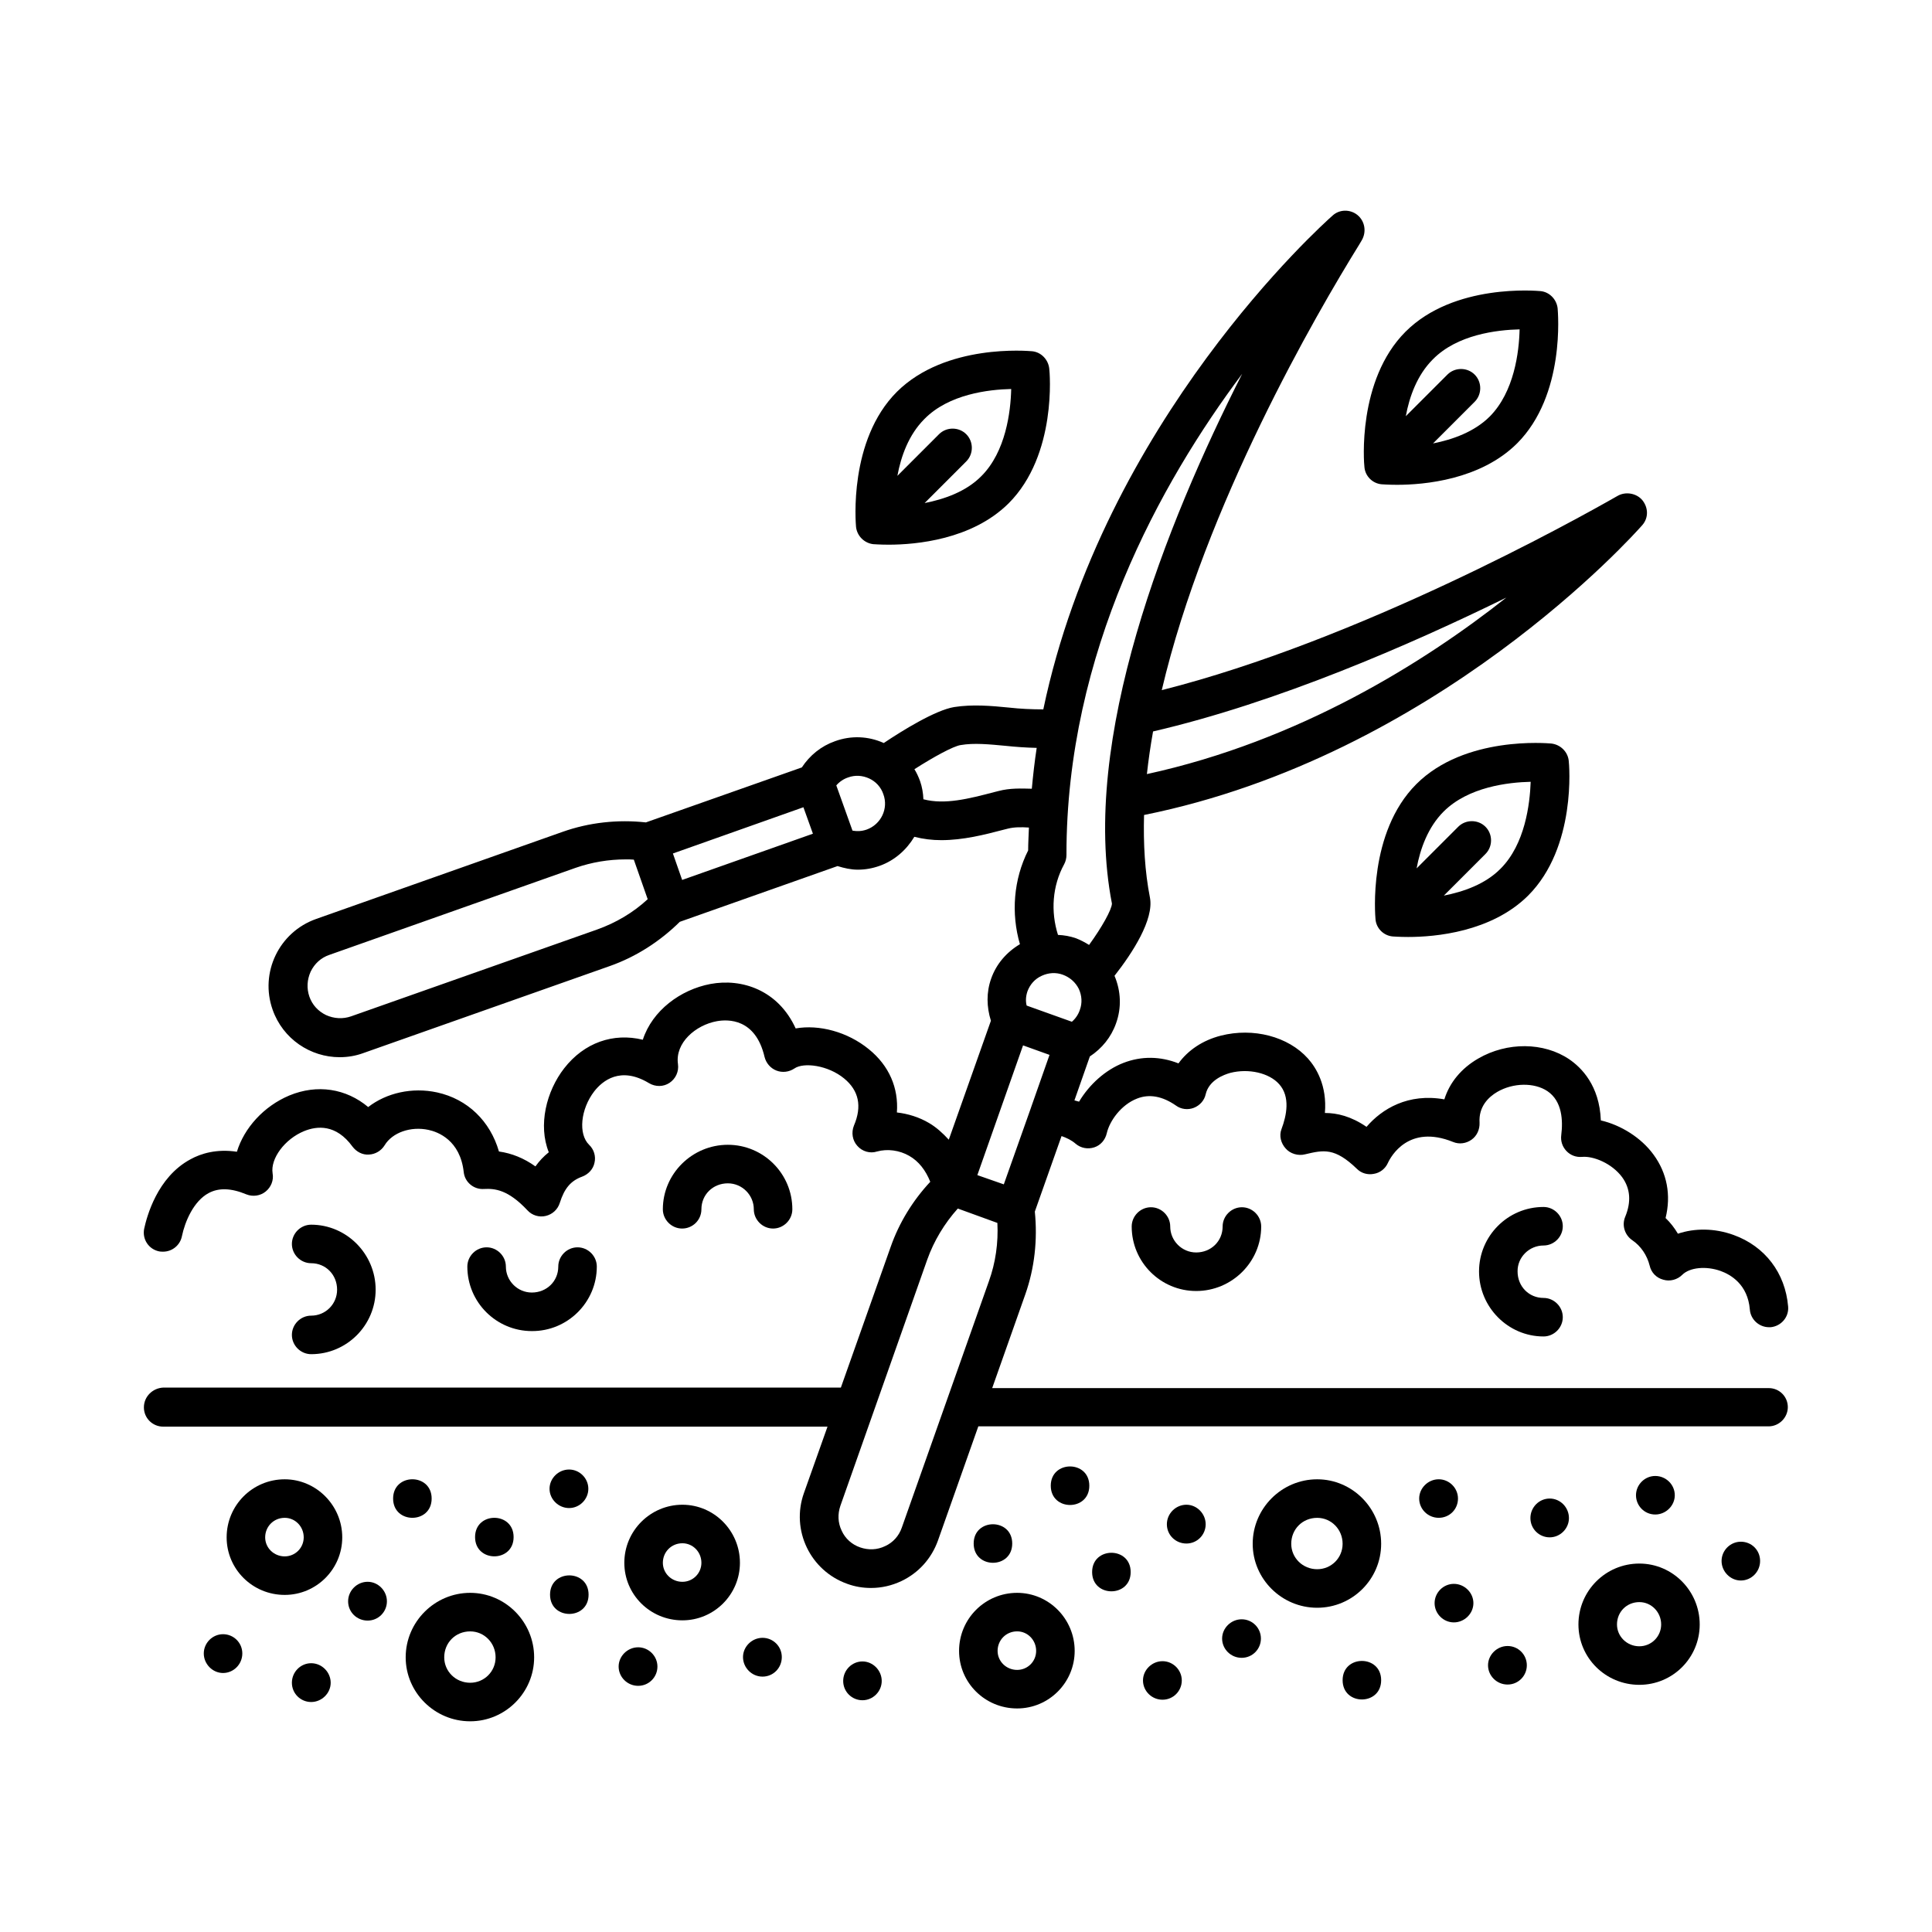 <?xml version="1.0" encoding="UTF-8"?>
<!-- Uploaded to: SVG Repo, www.svgrepo.com, Generator: SVG Repo Mixer Tools -->
<svg fill="#000000" width="800px" height="800px" version="1.1" viewBox="144 144 512 512" xmlns="http://www.w3.org/2000/svg">
 <g>
  <path d="m612.76 511.86h-205.82l8.781-24.852c2.449-6.945 3.269-14.434 2.519-21.922l7.082-20.016c1.363 0.477 2.656 1.09 3.746 2.043 1.363 1.156 3.199 1.496 4.902 0.953 1.703-0.543 2.926-1.973 3.336-3.746 0.75-3.269 3.812-7.559 8.035-9.191 3.269-1.293 6.738-0.613 10.281 1.84 1.363 1.02 3.199 1.227 4.766 0.613s2.793-1.973 3.133-3.609c0.887-3.746 4.832-5.176 6.535-5.652 4.832-1.227 10.281 0 12.938 2.996 2.996 3.336 1.973 8.305 0.613 11.914-0.68 1.77-0.137 3.746 1.09 5.106 1.227 1.43 3.336 2.043 5.176 1.566 4.902-1.156 7.828-1.84 13.754 3.879 1.156 1.156 2.859 1.633 4.492 1.293 1.633-0.273 2.996-1.363 3.676-2.859 0.816-1.77 5.516-10.348 17.293-5.582 1.633 0.68 3.473 0.41 4.902-0.613 1.43-1.02 2.18-2.723 2.109-4.492-0.273-4.289 2.383-6.809 4.699-8.168 4.223-2.449 9.805-2.519 13.277-0.203 3.949 2.656 4.152 7.828 3.676 11.641-0.203 1.566 0.273 3.062 1.363 4.223 1.09 1.156 2.586 1.703 4.152 1.566 2.996-0.273 7.898 1.703 10.621 5.379 2.18 2.996 2.449 6.535 0.816 10.484-0.953 2.246-0.137 4.832 1.84 6.195 2.316 1.566 3.949 4.016 4.629 6.738 0.41 1.84 1.77 3.269 3.609 3.746 1.77 0.543 3.746 0 5.039-1.293 1.973-1.973 6.332-2.383 10.145-1.02 2.656 0.953 7.215 3.539 7.762 10.211 0.203 2.656 2.449 4.699 5.106 4.699h0.41c2.793-0.273 4.902-2.723 4.629-5.516-0.75-8.852-6.129-15.93-14.434-18.926-5.039-1.84-10.348-1.84-14.773-0.34-0.887-1.496-1.973-2.926-3.269-4.152 1.496-6.059 0.41-11.914-3.199-16.816-3.269-4.492-8.645-7.828-13.957-9.055-0.34-9.258-5.176-14.023-8.375-16.203-6.738-4.562-16.477-4.629-24.102-0.203-4.492 2.586-7.625 6.398-8.988 10.824-9.602-1.703-16.543 2.519-20.629 7.285-4.086-2.793-7.762-3.676-11.031-3.676 0.613-7.285-2.316-11.984-4.492-14.434-5.242-5.856-14.5-8.238-23.078-6.059-4.832 1.227-8.715 3.879-11.234 7.352-4.832-1.906-9.805-1.973-14.57-0.137-4.766 1.84-9.055 5.719-11.777 10.281-0.41-0.137-0.816-0.203-1.227-0.34l4.086-11.641c3.199-2.109 5.652-5.106 6.945-8.781 1.496-4.152 1.293-8.578-0.41-12.594 4.766-6.059 10.484-14.91 9.395-20.695-1.363-6.945-1.77-14.297-1.566-21.922 77.34-15.59 129.9-74.348 132.08-76.863 1.633-1.906 1.566-4.562 0-6.535-1.566-1.906-4.492-2.383-6.606-1.156-11.301 6.469-68.492 38.262-120.78 51.469 11.508-49.02 40.918-99.672 52.355-118.12l0.68-1.156c1.289-2.266 0.746-5.059-1.16-6.625-1.906-1.566-4.766-1.566-6.606 0.137-2.859 2.519-60.66 54.465-76.66 130.86-3.062 0-6.129-0.137-9.121-0.477-4.766-0.477-9.668-0.887-14.5-0.137-4.969 0.816-13.684 6.195-18.656 9.531-4.086-1.84-8.645-2.043-12.938-0.477-3.676 1.293-6.672 3.746-8.781 6.945l-41.324 14.57c-7.422-0.816-15.047 0-22.125 2.519l-65.289 23.078c-9.805 3.473-14.977 14.23-11.508 24.031 2.723 7.762 10.008 12.594 17.77 12.594 2.109 0 4.223-0.34 6.262-1.09l65.355-23.074c6.945-2.449 13.277-6.535 18.52-11.711l41.801-14.773c1.77 0.543 3.539 0.953 5.379 0.953 1.973 0 3.879-0.34 5.785-1.02 4.016-1.43 7.148-4.289 9.191-7.691 2.383 0.613 4.766 0.887 7.148 0.887 5.785 0 11.438-1.43 16.613-2.793l1.09-0.273c1.633-0.41 3.539-0.41 5.516-0.273-0.066 2.043-0.203 4.016-0.203 6.059-3.879 7.691-4.562 16.68-2.18 24.852-3.539 2.109-6.262 5.242-7.625 9.121-1.293 3.609-1.227 7.488-0.066 11.164l-11.164 31.523c-1.566-1.703-3.269-3.269-5.242-4.426-2.656-1.566-5.582-2.449-8.512-2.793 0.477-6.469-2.043-12.391-7.422-16.75-5.652-4.629-13.207-6.606-19.402-5.516-4.629-10.145-14.23-13.344-22.602-11.777-7.898 1.496-15.387 7.012-17.906 14.773-7.828-1.906-15.523 0.75-20.832 7.559-4.766 6.129-6.945 15.113-4.086 22.262-1.363 1.09-2.519 2.316-3.539 3.746-3.062-2.18-6.262-3.473-9.668-3.949-2.316-8.035-8.305-13.891-16.406-15.66-6.606-1.43-13.414 0.137-18.246 3.879-5.856-4.902-13.48-6.129-20.902-3.062-6.809 2.859-11.984 8.645-13.891 14.91-5.379-0.816-9.531 0.477-12.254 1.973-8.918 4.766-11.641 15.32-12.324 18.449-0.543 2.793 1.227 5.445 4.016 5.992 0.34 0.066 0.68 0.066 1.02 0.066 2.383 0 4.492-1.703 4.969-4.086 0.816-3.949 3.133-9.328 7.082-11.438 2.656-1.43 5.922-1.363 10.008 0.34 1.703 0.68 3.676 0.41 5.106-0.75 1.43-1.156 2.18-2.996 1.84-4.832-0.613-3.879 3.199-9.055 8.305-11.164 3.473-1.43 8.512-1.906 12.867 4.086 1.02 1.363 2.656 2.246 4.356 2.109 1.703-0.066 3.269-1.02 4.152-2.449 2.043-3.402 6.945-5.106 11.641-4.086 2.519 0.543 8.375 2.723 9.328 11.164 0.273 2.723 2.723 4.699 5.379 4.492 2.859-0.137 6.332 0.137 11.508 5.652 1.227 1.363 3.133 1.906 4.832 1.496 1.77-0.41 3.199-1.703 3.746-3.473 1.227-3.879 2.926-5.856 5.922-6.945 1.633-0.613 2.926-1.973 3.269-3.676 0.41-1.703-0.137-3.539-1.43-4.766-2.926-2.859-2.246-9.465 1.363-14.16 2.18-2.793 6.945-6.738 14.5-2.18 1.703 1.02 3.812 1.02 5.445-0.066 1.633-1.09 2.519-2.996 2.246-4.969-0.816-5.652 4.699-10.348 10.281-11.371 2.996-0.543 10.281-0.75 12.664 9.465 0.41 1.633 1.566 2.996 3.133 3.609s3.336 0.41 4.766-0.543c2.449-1.703 8.918-0.887 13.207 2.656 3.879 3.199 4.766 7.352 2.586 12.461-0.75 1.84-0.41 3.949 0.887 5.379 1.293 1.496 3.402 2.109 5.242 1.496 2.723-0.75 5.922-0.34 8.512 1.156 2.519 1.43 4.356 3.812 5.582 6.875-4.629 4.969-8.238 10.824-10.484 17.227l-13.207 37.309-179.6 0.004c-2.793 0.137-5.106 2.383-5.106 5.242s2.316 5.106 5.106 5.106h176.06l-6.262 17.633c-3.473 9.805 1.703 20.562 11.508 24.031 2.043 0.75 4.152 1.09 6.262 1.09 2.793 0 5.516-0.613 8.102-1.84 4.562-2.18 7.965-5.992 9.668-10.758l10.688-30.23h209.42c2.793 0 5.106-2.316 5.106-5.106-0.004-2.785-2.25-5.031-5.039-5.031zm-197.64-90.824 7.012 2.519-4.832 13.754c0 0.066-0.066 0.137-0.066 0.203l-7.215 20.355-7.012-2.449zm1.156-14.297c0.68-1.84 1.973-3.336 3.812-4.152 1.77-0.816 3.746-0.953 5.582-0.273 1.84 0.68 3.336 1.973 4.223 3.746 0.816 1.77 0.953 3.746 0.273 5.582-0.41 1.227-1.156 2.316-2.109 3.133l-11.984-4.289c-0.273-1.09-0.273-2.316 0.203-3.746zm126.91-104.37c-21.785 17.227-54.941 37.988-95.246 46.773 0.41-3.746 0.953-7.488 1.633-11.301 32.883-7.625 68.082-22.945 93.613-35.473zm-104.51 81.086c-0.066 1.633-2.656 6.262-6.059 10.961-1.09-0.68-2.246-1.293-3.473-1.77-1.566-0.543-3.133-0.816-4.766-0.887-1.973-6.195-1.496-13.004 1.633-18.723 0.41-0.75 0.613-1.633 0.613-2.449-0.066-53.719 24.984-98.719 46.566-127.52-20.219 39.832-42.957 97.02-34.516 140.39zm-113.9-6.262-2.449-7.012 34.586-12.254 2.519 7.012zm-22.535 13.141-65.223 23.012c-2.18 0.75-4.492 0.613-6.606-0.34-2.109-1.02-3.676-2.723-4.426-4.902-0.75-2.18-0.613-4.492 0.34-6.606 1.02-2.109 2.723-3.676 4.902-4.426l65.289-23.078c4.289-1.496 8.781-2.246 13.344-2.246 0.68 0 1.43 0 2.109 0.066l3.676 10.484c-3.805 3.539-8.434 6.266-13.406 8.035zm71.422-26.484c-1.363 0.477-2.656 0.477-3.746 0.273l-4.289-11.984c0.816-0.953 1.906-1.703 3.133-2.109 1.84-0.68 3.812-0.543 5.582 0.273 1.77 0.816 3.133 2.316 3.746 4.152 1.426 3.812-0.613 8.031-4.426 9.395zm34.926-10.215-1.09 0.273c-6.738 1.77-13.141 3.402-18.789 1.906-0.066-1.633-0.34-3.269-0.887-4.832-0.41-1.09-0.887-2.18-1.496-3.133 5.106-3.269 10.348-6.129 12.254-6.398 3.539-0.613 7.559-0.203 11.914 0.203 2.586 0.273 5.309 0.477 8.238 0.543-0.543 3.539-0.953 7.148-1.293 10.824-2.793-0.066-5.789-0.203-8.852 0.613zm-25.602 195.2c-0.75 2.18-2.316 3.949-4.426 4.902-2.109 1.02-4.426 1.09-6.606 0.34-2.18-0.75-3.949-2.316-4.902-4.426-1.02-2.109-1.09-4.426-0.34-6.606l23.012-65.223c1.77-4.969 4.562-9.602 8.102-13.547l10.488 3.812c0.273 5.242-0.477 10.555-2.246 15.453z"/>
  <path d="m219.45 536.03c-8.512 0-15.387 6.875-15.387 15.387 0 8.441 6.875 15.25 15.387 15.25 8.441 0 15.25-6.875 15.25-15.25 0-8.441-6.879-15.387-15.25-15.387zm0 20.426c-2.859 0-5.176-2.246-5.176-5.039 0-2.859 2.246-5.176 5.176-5.176 2.793 0 5.039 2.316 5.039 5.176-0.004 2.789-2.25 5.039-5.039 5.039z"/>
  <path d="m203.11 577.08c-2.793 0-5.106 2.316-5.106 5.106 0 2.793 2.316 5.176 5.106 5.176 2.793 0 5.106-2.316 5.106-5.176s-2.316-5.106-5.106-5.106z"/>
  <path d="m226.46 584.77c-2.793 0-5.106 2.316-5.106 5.176s2.316 5.106 5.106 5.106c2.793 0 5.176-2.316 5.176-5.106-0.004-2.793-2.316-5.176-5.176-5.176z"/>
  <path d="m241.43 563.19c-2.793 0-5.176 2.316-5.176 5.176 0 2.859 2.316 5.106 5.176 5.106s5.106-2.316 5.106-5.106c0-2.793-2.312-5.176-5.106-5.176z"/>
  <path d="m258.39 541.13c0 6.809-10.211 6.809-10.211 0 0-6.809 10.211-6.809 10.211 0"/>
  <path d="m280.11 551.34c0 6.809-10.211 6.809-10.211 0 0-6.805 10.211-6.805 10.211 0"/>
  <path d="m294.81 543.65c2.793 0 5.106-2.316 5.106-5.106 0-2.793-2.316-5.106-5.106-5.106-2.793 0-5.176 2.316-5.176 5.106s2.383 5.106 5.176 5.106z"/>
  <path d="m299.98 566.6c0 6.809-10.211 6.809-10.211 0s10.211-6.809 10.211 0"/>
  <path d="m313.12 580.55c-2.793 0-5.176 2.316-5.176 5.106 0 2.793 2.316 5.106 5.176 5.106s5.106-2.316 5.106-5.106c0-2.793-2.312-5.106-5.106-5.106z"/>
  <path d="m346.08 578.04c-2.793 0-5.176 2.316-5.176 5.106 0 2.793 2.316 5.176 5.176 5.176s5.106-2.316 5.106-5.176-2.316-5.106-5.106-5.106z"/>
  <path d="m372.56 584.3c-2.793 0-5.106 2.316-5.106 5.176s2.316 5.106 5.106 5.106c2.793 0 5.106-2.316 5.106-5.106 0-2.793-2.316-5.176-5.106-5.176z"/>
  <path d="m443.64 560.61c0 6.809-10.215 6.809-10.215 0 0-6.809 10.215-6.809 10.215 0"/>
  <path d="m452.08 584.23c-2.793 0-5.176 2.316-5.176 5.106 0 2.793 2.316 5.106 5.176 5.106s5.106-2.316 5.106-5.106c0-2.793-2.316-5.106-5.106-5.106z"/>
  <path d="m458.41 542.77c-2.793 0-5.176 2.316-5.176 5.176s2.316 5.106 5.176 5.106c2.859 0 5.106-2.316 5.106-5.106 0-2.793-2.316-5.176-5.106-5.176z"/>
  <path d="m473.05 573.13c-2.793 0-5.176 2.316-5.176 5.106 0 2.793 2.316 5.106 5.176 5.106s5.106-2.316 5.106-5.106c0-2.793-2.246-5.106-5.106-5.106z"/>
  <path d="m510.02 589.27c0 6.809-10.211 6.809-10.211 0 0-6.805 10.211-6.805 10.211 0"/>
  <path d="m529.29 563.74c-2.793 0-5.106 2.316-5.106 5.106 0 2.793 2.316 5.106 5.106 5.106 2.793 0 5.176-2.316 5.176-5.106 0-2.793-2.383-5.106-5.176-5.106z"/>
  <path d="m554.68 541.13c-2.793 0-5.106 2.316-5.106 5.176s2.316 5.106 5.106 5.106c2.793 0 5.106-2.316 5.106-5.106 0-2.793-2.246-5.176-5.106-5.176z"/>
  <path d="m582.66 545.36c2.793 0 5.176-2.316 5.176-5.106 0-2.793-2.316-5.106-5.176-5.106-2.793 0-5.106 2.316-5.106 5.106s2.246 5.106 5.106 5.106z"/>
  <path d="m605.34 552.57c-2.793 0-5.106 2.316-5.106 5.106 0 2.793 2.316 5.176 5.106 5.176 2.793 0 5.106-2.316 5.106-5.176s-2.246-5.106-5.106-5.106z"/>
  <path d="m543.52 580.21c-2.793 0-5.176 2.316-5.176 5.106 0 2.793 2.316 5.106 5.176 5.106s5.106-2.316 5.106-5.106c0-2.789-2.246-5.106-5.106-5.106z"/>
  <path d="m530.38 541.13c0-2.793-2.316-5.106-5.106-5.106-2.793 0-5.176 2.316-5.176 5.106 0 2.793 2.316 5.106 5.176 5.106s5.106-2.246 5.106-5.106z"/>
  <path d="m268.6 566.12c-9.395 0-17.09 7.691-17.09 17.09 0 9.328 7.691 16.953 17.09 16.953 9.328 0 16.953-7.625 16.953-16.953 0-9.398-7.625-17.09-16.953-17.09zm0 23.828c-3.812 0-6.875-2.996-6.875-6.738 0-3.879 2.996-6.875 6.875-6.875 3.746 0 6.738 3.062 6.738 6.875 0.004 3.742-2.992 6.738-6.738 6.738z"/>
  <path d="m510.02 553.12c0-9.395-7.625-17.09-16.953-17.09-9.395 0-17.09 7.691-17.09 17.09 0 9.328 7.691 16.953 17.09 16.953 9.328-0.004 16.953-7.559 16.953-16.953zm-16.953 6.738c-3.812 0-6.875-2.996-6.875-6.738 0-3.879 2.996-6.875 6.875-6.875 3.746 0 6.738 3.062 6.738 6.875 0.004 3.742-2.992 6.738-6.738 6.738z"/>
  <path d="m324.84 542.77c-8.441 0-15.387 6.875-15.387 15.387 0 8.441 6.875 15.25 15.387 15.25 8.441 0 15.25-6.875 15.25-15.25 0-8.508-6.875-15.387-15.25-15.387zm0 20.426c-2.859 0-5.176-2.246-5.176-5.039 0-2.859 2.246-5.176 5.176-5.176 2.793 0 5.039 2.316 5.039 5.176 0 2.793-2.246 5.039-5.039 5.039z"/>
  <path d="m578.44 558.36c-8.918 0-16.137 7.215-16.137 16.137 0 8.852 7.215 16 16.137 16 8.852 0 16-7.148 16-16 0-8.852-7.148-16.137-16-16.137zm0 21.922c-3.269 0-5.922-2.586-5.922-5.785 0-3.336 2.586-5.922 5.922-5.922 3.199 0 5.785 2.656 5.785 5.922 0.004 3.199-2.586 5.785-5.785 5.785z"/>
  <path d="m413.55 566.12c-8.512 0-15.387 6.875-15.387 15.387 0 8.441 6.875 15.25 15.387 15.25 8.441 0 15.25-6.875 15.25-15.25 0-8.512-6.875-15.387-15.25-15.387zm0 20.422c-2.859 0-5.176-2.246-5.176-5.039 0-2.859 2.246-5.176 5.176-5.176 2.793 0 5.039 2.316 5.039 5.176 0 2.793-2.246 5.039-5.039 5.039z"/>
  <path d="m412.25 553.05c0 6.809-10.215 6.809-10.215 0s10.215-6.809 10.215 0"/>
  <path d="m432.68 537.73c0 6.809-10.215 6.809-10.215 0 0-6.809 10.215-6.809 10.215 0"/>
  <path d="m553.05 474.07c2.793 0 5.106-2.316 5.106-5.106 0-2.793-2.316-5.106-5.106-5.106-9.465 0-17.09 7.691-17.09 17.09 0 9.465 7.691 17.227 17.09 17.227 2.793 0 5.106-2.316 5.106-5.106 0-2.793-2.316-5.106-5.106-5.106-3.879 0-6.875-3.062-6.875-7.012-0.07-3.75 3.062-6.883 6.875-6.883z"/>
  <path d="m468.01 469.04c0 3.879-3.062 6.875-7.012 6.875-3.812 0-6.875-3.133-6.875-6.875 0-2.793-2.316-5.106-5.106-5.106-2.793 0-5.106 2.316-5.106 5.106 0 9.465 7.691 17.09 17.09 17.09 9.465 0 17.227-7.691 17.227-17.09 0-2.793-2.316-5.106-5.106-5.106-2.797 0-5.113 2.312-5.113 5.106z"/>
  <path d="m329.88 464.47c0-3.879 3.062-6.875 7.012-6.875 3.812 0 6.875 3.133 6.875 6.875 0 2.793 2.316 5.106 5.106 5.106 2.793 0 5.106-2.316 5.106-5.106 0-9.465-7.691-17.09-17.09-17.09-9.465 0-17.227 7.691-17.227 17.09 0 2.793 2.316 5.106 5.106 5.106 2.797 0 5.113-2.246 5.113-5.106z"/>
  <path d="m302.16 479.66c0-2.793-2.316-5.106-5.106-5.106-2.793 0-5.106 2.316-5.106 5.106 0 3.879-3.062 6.875-7.012 6.875-3.812 0-6.875-3.133-6.875-6.875 0-2.793-2.316-5.106-5.106-5.106-2.793 0-5.106 2.316-5.106 5.106 0 9.465 7.691 17.09 17.09 17.09 9.457 0.066 17.219-7.629 17.219-17.09z"/>
  <path d="m226.46 492.66c-2.793 0-5.106 2.316-5.106 5.106 0 2.793 2.316 5.106 5.106 5.106 9.465 0 17.09-7.691 17.09-17.09 0-9.465-7.691-17.227-17.09-17.227-2.793 0-5.106 2.316-5.106 5.106 0 2.793 2.316 5.106 5.106 5.106 3.879 0 6.875 3.062 6.875 7.012 0 3.816-3.062 6.883-6.875 6.883z"/>
  <path d="m505.59 267.78c0.203 2.449 2.18 4.356 4.562 4.562 0.203 0 1.703 0.137 4.086 0.137 7.148 0 22.059-1.293 31.793-10.961 12.867-12.867 10.824-34.859 10.758-35.812-0.273-2.383-2.18-4.356-4.562-4.562-0.953-0.066-22.875-2.109-35.742 10.758-12.867 12.867-11.031 34.926-10.895 35.879zm41.121-36.492c-0.137 5.992-1.43 16.543-7.898 23.078-4.086 4.086-9.871 6.129-15.047 7.148l11.031-11.031c1.973-1.973 1.973-5.242 0-7.215-1.973-1.973-5.242-1.973-7.215 0l-11.031 11.031c0.953-5.176 2.996-10.895 7.148-15.047 6.469-6.602 17.023-7.828 23.012-7.965z"/>
  <path d="m555.09 341.04c-0.953-0.066-22.875-2.109-35.742 10.758-12.867 12.867-10.895 34.926-10.824 35.812 0.203 2.449 2.18 4.356 4.562 4.562 0.203 0 1.703 0.137 4.086 0.137 7.148 0 22.059-1.293 31.793-10.961 12.867-12.867 10.895-34.859 10.758-35.812-0.273-2.316-2.18-4.223-4.633-4.496zm-13.41 33.156c-4.086 4.152-9.871 6.129-15.047 7.148l11.031-11.031c1.973-1.973 1.973-5.242 0-7.215-1.973-1.973-5.242-1.973-7.215 0l-11.031 11.031c0.953-5.176 2.996-10.895 7.148-15.047 6.535-6.535 17.09-7.762 23.078-7.898-0.207 5.922-1.5 16.543-7.965 23.012z"/>
  <path d="m375.42 288.21c0.203 0 1.703 0.137 4.086 0.137 7.148 0 22.059-1.293 31.793-10.961 12.867-12.867 10.895-34.859 10.758-35.742-0.273-2.383-2.18-4.356-4.562-4.562-0.953-0.066-22.875-2.109-35.812 10.758-12.867 12.867-10.895 34.926-10.824 35.812 0.273 2.379 2.18 4.285 4.562 4.559zm36.559-41.121c-0.137 5.992-1.43 16.613-7.898 23.078-4.086 4.152-9.871 6.129-15.047 7.148l11.031-11.031c1.973-1.973 1.973-5.242 0-7.215s-5.242-1.973-7.215 0l-11.031 11.031c0.953-5.176 2.996-10.895 7.148-15.047 6.469-6.606 17.02-7.828 23.012-7.965z"/>
 </g>
</svg>